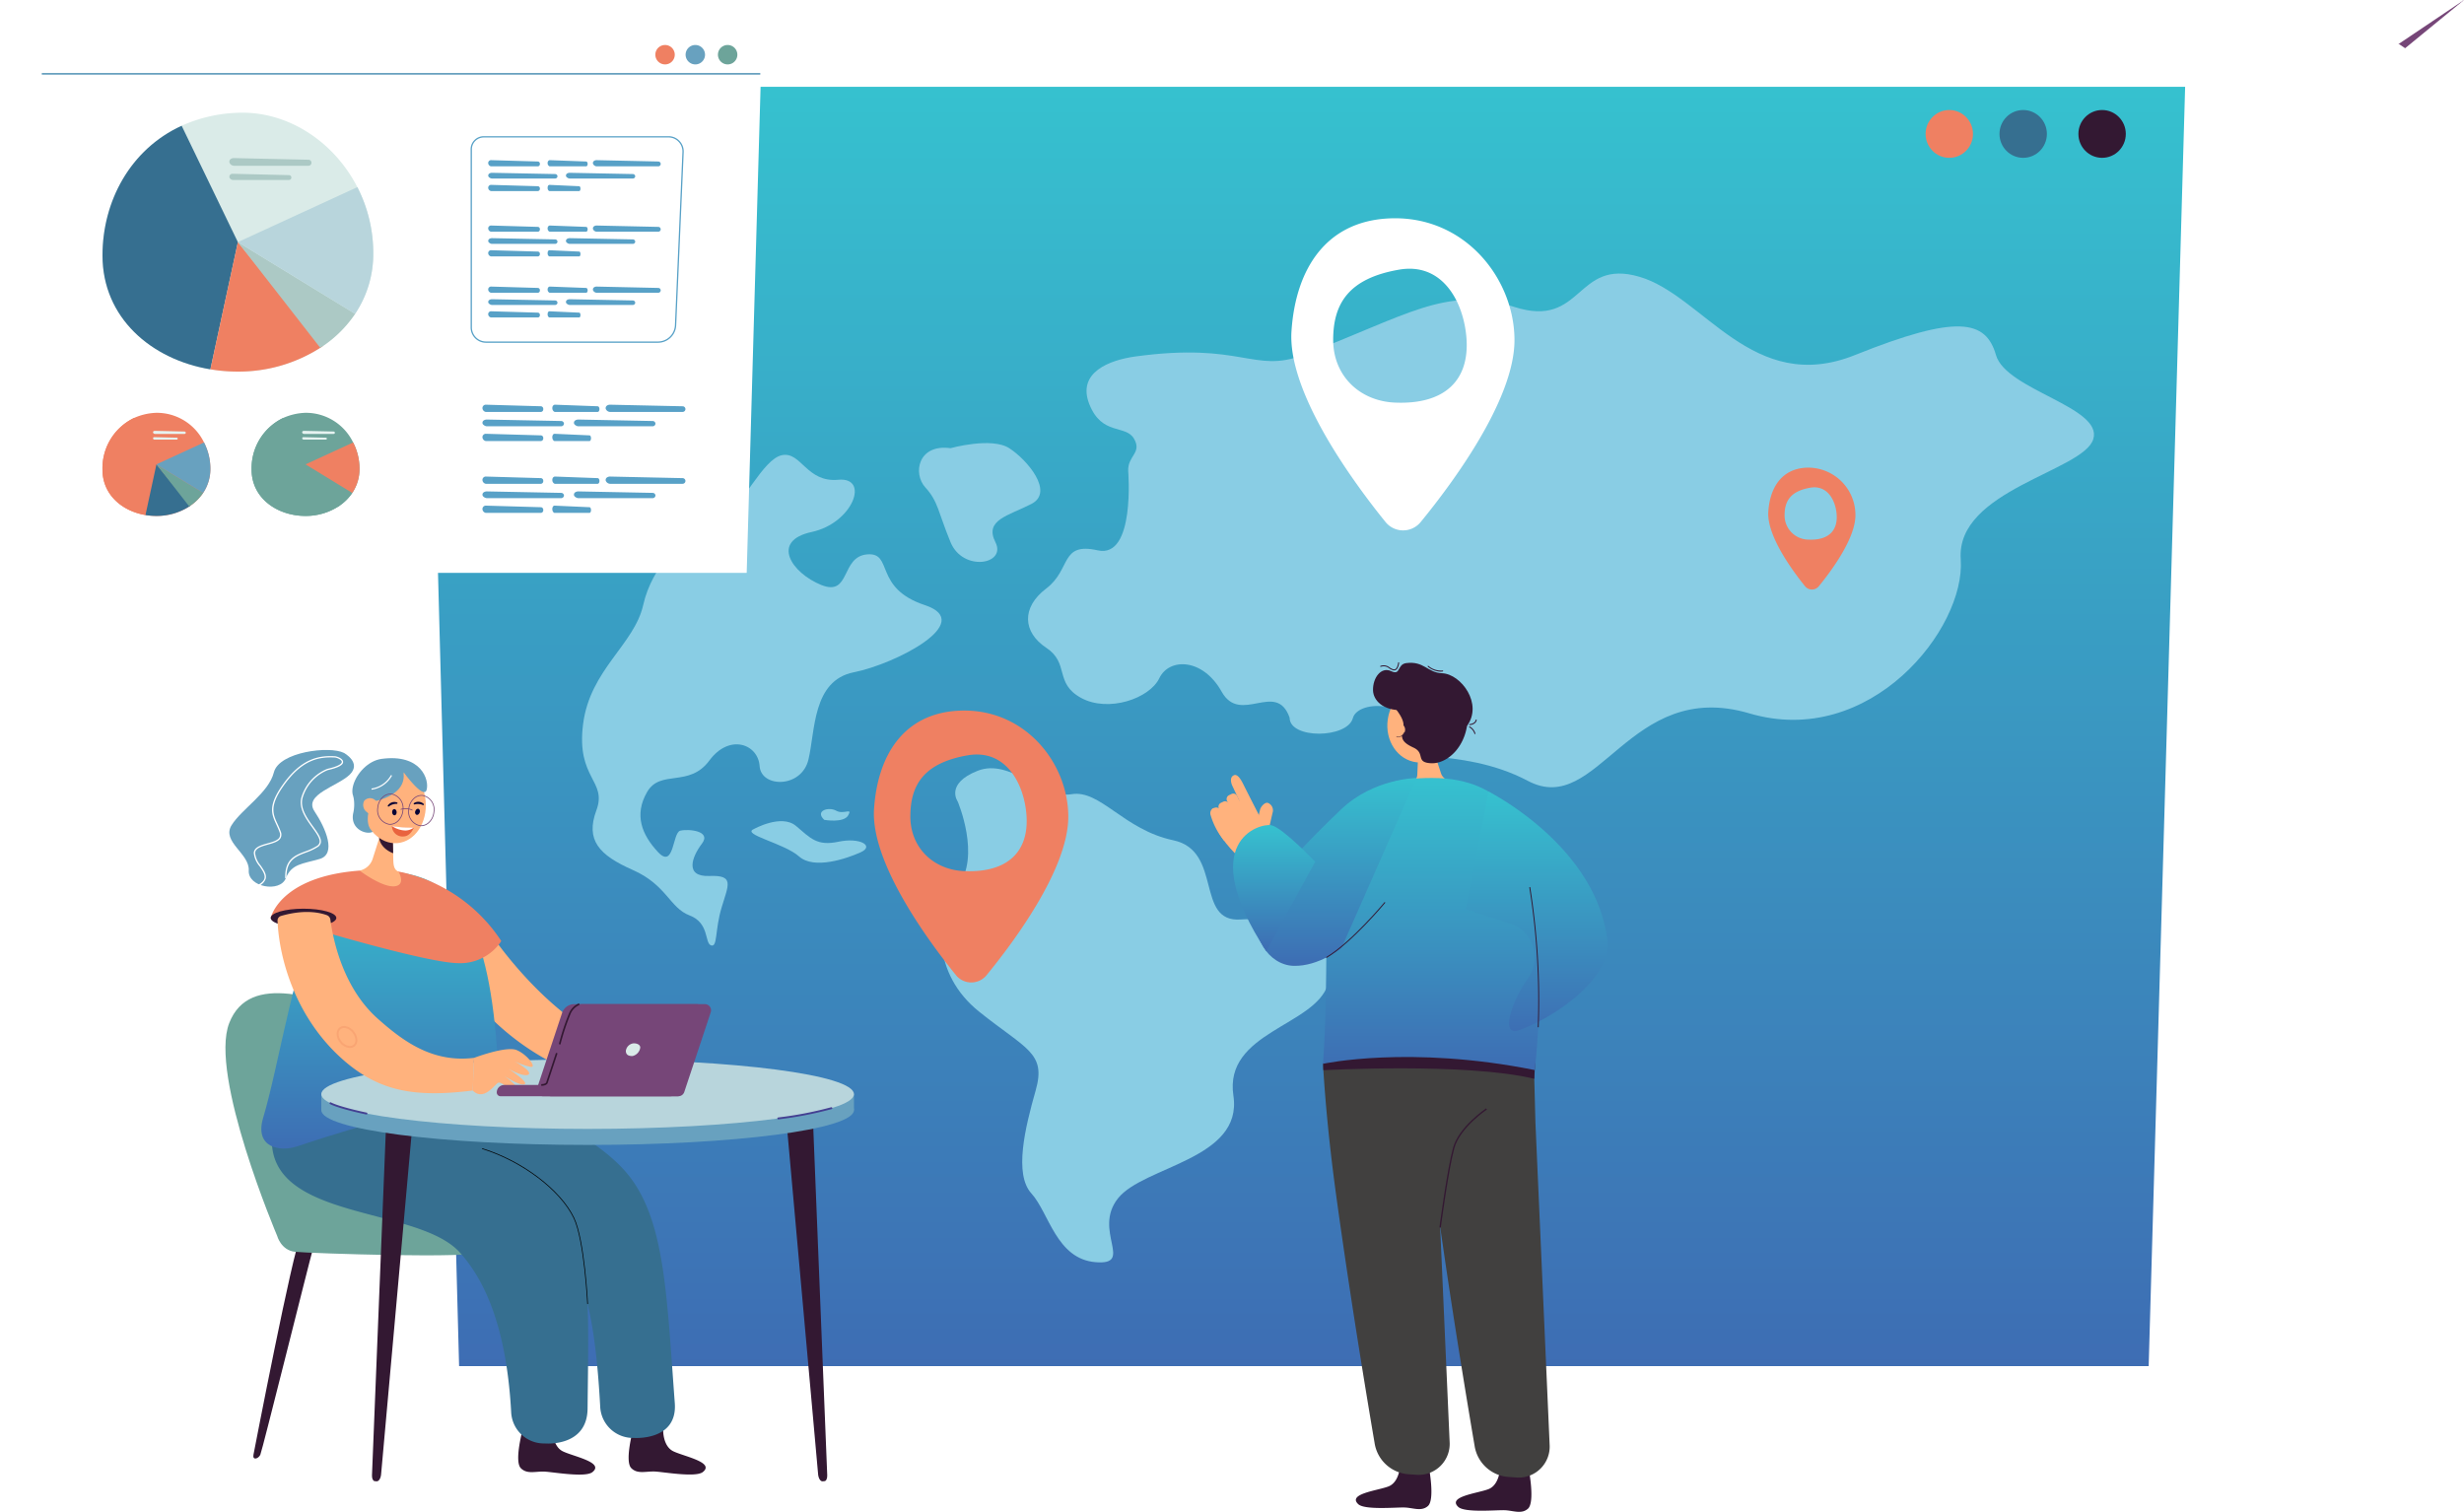 <svg xmlns="http://www.w3.org/2000/svg" xmlns:xlink="http://www.w3.org/1999/xlink" width="543.822" height="333.652" viewBox="0 0 543.822 333.652">
  <defs>
    <linearGradient id="linear-gradient" x1="0.5" y1="0.007" x2="0.5" y2="1.043" gradientUnits="objectBoundingBox">
      <stop offset="0" stop-color="#36c1cf"/>
      <stop offset="1" stop-color="#3e69b2"/>
    </linearGradient>
    <filter id="Path_171" x="0" y="1.795" width="177.1" height="133.635" filterUnits="userSpaceOnUse">
      <feOffset dy="3" input="SourceAlpha"/>
      <feGaussianBlur stdDeviation="3" result="blur"/>
      <feFlood flood-opacity="0.161"/>
      <feComposite operator="in" in2="blur"/>
      <feComposite in="SourceGraphic"/>
    </filter>
  </defs>
  <g id="worldwide-work" transform="translate(-550.819 -509.801)">
    <g id="Group_33" data-name="Group 33" transform="translate(644.633 528.955)">
      <g id="Group_27" data-name="Group 27" transform="translate(0 0)">
        <path id="Path_35" data-name="Path 35" d="M1190.784,848.722h-372.9l-7.512-282.336h388.46Z" transform="translate(-810.372 -566.386)" fill="url(#linear-gradient)"/>
      </g>
      <g id="Group_32" data-name="Group 32" transform="translate(331.176 5.127)">
        <g id="Group_29" data-name="Group 29">
          <ellipse id="Ellipse_9" data-name="Ellipse 9" cx="5.232" cy="5.275" rx="5.232" ry="5.275" fill="#ef8062"/>
        </g>
        <g id="Group_30" data-name="Group 30" transform="translate(16.31)">
          <ellipse id="Ellipse_10" data-name="Ellipse 10" cx="5.232" cy="5.275" rx="5.232" ry="5.275" fill="#366f90"/>
        </g>
        <g id="Group_31" data-name="Group 31" transform="translate(33.728)">
          <ellipse id="Ellipse_11" data-name="Ellipse 11" cx="5.232" cy="5.275" rx="5.232" ry="5.275" fill="#331832"/>
        </g>
      </g>
    </g>
    <g id="Group_42" data-name="Group 42" transform="translate(679.284 570.174)">
      <g id="Group_37" data-name="Group 37" transform="translate(0 37.416)">
        <g id="Group_34" data-name="Group 34" transform="translate(79.317 71.755)">
          <path id="Path_36" data-name="Path 36" d="M1150.64,1017.991s5.189,12.13,0,18.789-5.661,19.265,4.717,27.589,14.859,9.038,12.5,17.362-4.835,18.492-.944,22.773,5.484,14.449,14.152,15.163-.708-6.957,4.953-14.092,27.6-8.562,25.473-22.654,18.044-15.341,20.874-24.616-9.2-14.984-19.282-14.271-3.892-15.162-14.859-17.481-16.1-11.238-22.466-10.168-13.444-8.027-20.7-5.173S1150.64,1017.991,1150.64,1017.991Z" transform="translate(-1147.051 -1010.655)" fill="#89cde4"/>
        </g>
        <g id="Group_35" data-name="Group 35" transform="translate(0 2.591)">
          <path id="Path_37" data-name="Path 37" d="M935.167,825.178s-6.968,5.489-8.927,14.272-11.757,14.271-13.282,26.347,5.389,12.405,2.94,18.992.594,9.88,8.054,13.174,8.112,8.358,12.522,10.025,3.266,6.113,4.735,6.607.816-3.349,2.341-8.4,2.831-7.135-2.722-6.916-3.811-4.281-1.633-7.136-3.048-3.293-4.79-2.854-1.306,8.563-4.9,4.721-5.335-8.234-2.4-13.283,9.254-.878,13.717-6.916,10.778-3.623,11.1,1.208,9.253,4.94,10.778-1.427.871-17.455,10.015-19.267,27.122-11.033,15.684-14.82-6.865-11.692-12.744-11.2-3.593,9.386-10.124,6.751-11.268-9.716-2.123-11.691,12.9-12.186,5.879-11.527-8.165-6.258-12.411-5.434-8.655,11.2-13.064,13.832S935.167,825.178,935.167,825.178Z" transform="translate(-912.737 -806.337)" fill="#89cde4"/>
        </g>
        <g id="Group_36" data-name="Group 36" transform="translate(74.36)">
          <path id="Path_38" data-name="Path 38" d="M1139.373,799.805s9.036-2.525,12.955,0,10.016,9.661,4.9,12.3-10.455,3.513-7.949,8.453-7.183,6.587-9.905,0-2.722-9-5.552-12.076S1132.188,798.817,1139.373,799.805Z" transform="translate(-1132.405 -798.683)" fill="#89cde4"/>
        </g>
      </g>
      <g id="Group_40" data-name="Group 40" transform="translate(37.384 118.184)">
        <g id="Group_38" data-name="Group 38" transform="translate(0 2.67)">
          <path id="Path_39" data-name="Path 39" d="M1023.7,1046.915s6.073-3.411,9.3-.7,4.613,4.5,9.379,3.489,8,.93,4.92,2.326-10.3,3.876-13.607.93S1020.859,1048.105,1023.7,1046.915Z" transform="translate(-1023.175 -1045.169)" fill="#89cde4"/>
        </g>
        <g id="Group_39" data-name="Group 39" transform="translate(15.337)">
          <path id="Path_40" data-name="Path 40" d="M1069.211,1039.66s4.305.775,5.3-1.008-1-.078-2.652-1.008S1067.058,1037.644,1069.211,1039.66Z" transform="translate(-1068.483 -1037.282)" fill="#89cde4"/>
        </g>
      </g>
      <g id="Group_41" data-name="Group 41" transform="translate(98.426)">
        <path id="Path_41" data-name="Path 41" d="M1417.129,706.127c-2.221-7.742-8.516-9.058-31.1,0s-33.41-13.127-47.594-17.271-12.385,11.525-27.565,6.671-24.066,2.1-46.63,10.6c-10.941,4.124-13.494-2.9-37.011.316-5.782.791-12.979,3.523-10.2,10.534s8,4.441,9.851,7.6-1.4,3.738-1.273,7.13c0,0,1.622,19.4-6.722,17.529s-5.8,4.206-11.357,8.414-5.178,9.661,0,13.089,1.708,7.791,7.693,11.063,15.1.156,17.263-4.362,9.58-4.469,13.751,2.984,12.04-2.605,15,5.733c0,4.785,12.716,4.605,13.95.125s14.564-3.485,11.108,3.734,11.991,1.888,27.541,10.1,22.215-22.774,48.872-14.905,47.761-18.7,46.651-34,27.028-19.414,29.249-26.508S1419.351,713.87,1417.129,706.127Z" transform="translate(-1203.499 -688.15)" fill="#89cde4"/>
      </g>
    </g>
    <g id="Group_105" data-name="Group 105" transform="translate(600.574 675.316)">
      <g id="Group_45" data-name="Group 45" transform="translate(0 53.675)">
        <g id="Group_43" data-name="Group 43" transform="translate(6.156 53.568)">
          <path id="Path_42" data-name="Path 42" d="M698.434,1363.863s8.941-46.373,10.326-47.734,3.526-.151,2.77,2.418-11.151,44.378-11.585,45.315C699.526,1364.768,698.183,1365.159,698.434,1363.863Z" transform="translate(-698.403 -1315.564)" fill="#331832"/>
        </g>
        <g id="Group_44" data-name="Group 44">
          <path id="Path_43" data-name="Path 43" d="M743.61,1198.478c.066-8.266-20.207-33.117-30.766-36.215-11.956-3.508-27.285-9.879-31.788,1.636s10.581,46.986,10.581,46.986.837,3.151,3.893,3.5,40.692,1.587,40.751,0C736.318,1213.376,748.931,1200.168,743.61,1198.478Z" transform="translate(-680.216 -1157.316)" fill="#6da49a"/>
        </g>
      </g>
      <g id="Group_46" data-name="Group 46" transform="translate(49.776 39.348)">
        <path id="Path_44" data-name="Path 44" d="M835.2,1114.994s14.042,22.1,32.774,27.291l-3.353,7.614a55.863,55.863,0,0,1-37.357-26.418Z" transform="translate(-827.261 -1114.994)" fill="#ffb27d"/>
      </g>
      <g id="Group_47" data-name="Group 47" transform="translate(64.617 149.719)">
        <path id="Path_45" data-name="Path 45" d="M878.726,1441.4s-.1,3.576,2.237,4.715,9.235,2.43,6.517,4.583c-1.56,1.236-8.529,0-10.51-.111s-3.887.659-5.287-.759c-1.539-1.56.476-8.79.476-8.79a7.882,7.882,0,0,0,3.2,1.036A6.276,6.276,0,0,0,878.726,1441.4Z" transform="translate(-871.103 -1441.043)" fill="#331832"/>
      </g>
      <g id="Group_48" data-name="Group 48" transform="translate(88.988 149.696)">
        <path id="Path_46" data-name="Path 46" d="M950.721,1441.337s-.1,3.576,2.237,4.715,9.235,2.43,6.517,4.583c-1.56,1.236-8.529,0-10.51-.111s-3.888.659-5.287-.759c-1.54-1.56.476-8.79.476-8.79a7.883,7.883,0,0,0,3.2,1.036A6.273,6.273,0,0,0,950.721,1441.337Z" transform="translate(-943.099 -1440.976)" fill="#331832"/>
      </g>
      <g id="Group_50" data-name="Group 50" transform="translate(28.523 75.11)">
        <g id="Group_49" data-name="Group 49">
          <path id="Path_47" data-name="Path 47" d="M835.133,1289.678c-1.753-23.426-2.167-39.233-9.518-49.389-8.046-11.115-29.617-18.976-37.934-19.466-13.564-.8-19.955,1.236-19.955,1.236-10.181,21.349,5.766,24.181,17.562,24.765q.584.029,1.174.066c7.142.454,19.84,2.283,24.646,9.439,3.806,5.667,6.447,13.622,7.561,34.142a7.24,7.24,0,0,0,7.4,6.884S835.764,1298.1,835.133,1289.678Z" transform="translate(-764.478 -1220.637)" fill="#366f90"/>
        </g>
      </g>
      <g id="Group_52" data-name="Group 52" transform="translate(10.236 77.75)">
        <g id="Group_51" data-name="Group 51">
          <path id="Path_48" data-name="Path 48" d="M780.148,1296.043c.231-23.492.954-35.485-6.038-45.9-4.492-6.688-11.248-11.737-20.079-15.005A76.813,76.813,0,0,0,732,1230.888c-13.563-.8-19.658-2.452-19.658-2.452-10.977,27.329,29.177,21.527,39.63,33.171,4.555,5.073,10.2,14.722,11.313,35.242a7.24,7.24,0,0,0,7.4,6.883S780.063,1304.633,780.148,1296.043Z" transform="translate(-710.456 -1228.436)" fill="#366f90"/>
        </g>
      </g>
      <g id="Group_53" data-name="Group 53" transform="translate(56.627 87.898)">
        <path id="Path_49" data-name="Path 49" d="M870.734,1292.8c-.007-.14-.7-14.076-3.011-18.944-2.93-6.159-11.434-12.59-20.222-15.292l.046-.15c8.826,2.714,17.37,9.18,20.317,15.375,2.329,4.9,3.02,18.863,3.026,19Z" transform="translate(-847.5 -1258.415)" fill="#020202"/>
      </g>
      <g id="Group_54" data-name="Group 54" transform="translate(7.925 26.883)">
        <path id="Path_50" data-name="Path 50" d="M717.444,1085.646s5.771-9.946,19.072-6.894,18.722,16.753,19.674,49.653c0,0-12.315-.456-44.67,10.365-3.833,1.282-9.454.265-7.486-6.318C707.693,1120.215,711.236,1095.805,717.444,1085.646Z" transform="translate(-703.629 -1078.171)" fill="url(#linear-gradient)"/>
      </g>
      <g id="Group_55" data-name="Group 55" transform="translate(9.987 26.457)">
        <path id="Path_51" data-name="Path 51" d="M709.718,1087.535l10.8,2.776s23.926,7.135,30.624,7.192a10.833,10.833,0,0,0,9.47-4.883,35.525,35.525,0,0,0-16.724-13.609,32.647,32.647,0,0,0-3.346-1.09,24.41,24.41,0,0,0-5.949-1C712.01,1076.654,709.718,1087.535,709.718,1087.535Z" transform="translate(-709.718 -1076.91)" fill="#ef8062"/>
      </g>
      <g id="Group_56" data-name="Group 56" transform="translate(9.986 35.027)">
        <path id="Path_52" data-name="Path 52" d="M709.718,1104.282c.026,1.128,3.29,2.036,7.291,2.028s7.222-.927,7.2-2.055-3.29-2.035-7.29-2.028S709.692,1103.154,709.718,1104.282Z" transform="translate(-709.717 -1102.227)" fill="#331832"/>
      </g>
      <g id="Group_57" data-name="Group 57" transform="translate(29.607 10.696)">
        <path id="Path_53" data-name="Path 53" d="M767.679,1046.272a3.832,3.832,0,0,0,2.92-2.7l1.409-4.411.409-1.28,2.4-7.526.172,7.544.1,4.528.029,1.291c.024,1.053.064,2.4,1.167,2.788,0,0,1.408,2.426-.255,3.09C773.427,1050.635,767.671,1046.274,767.679,1046.272Z" transform="translate(-767.679 -1030.352)" fill="#ffb27d"/>
      </g>
      <g id="Group_58" data-name="Group 58" transform="translate(28.104 10.27)">
        <path id="Path_54" data-name="Path 54" d="M763.369,1029.091a8.48,8.48,0,0,1-.059,3.79c-.677,3.786,3.647,4.924,4.617,3.769.12-.143-.648-6.4-.648-6.4l-1.411-.672Z" transform="translate(-763.238 -1029.091)" fill="#68a1bf"/>
      </g>
      <g id="Group_59" data-name="Group 59" transform="translate(33.898 18)">
        <path id="Path_55" data-name="Path 55" d="M780.375,1053.307q.008.062.02.123c.405,2.4,3.074,3.281,3.074,3.281l.014-.015-.1-4.528a3.789,3.789,0,0,0-2.576-.018A1.064,1.064,0,0,0,780.375,1053.307Z" transform="translate(-780.356 -1051.927)" fill="#331832"/>
      </g>
      <g id="Group_60" data-name="Group 60" transform="translate(29.42 2.536)">
        <ellipse id="Ellipse_12" data-name="Ellipse 12" cx="7.013" cy="8.724" rx="7.013" ry="8.724" transform="translate(0 1.279) rotate(-5.23)" fill="#ffb27d"/>
      </g>
      <g id="Group_61" data-name="Group 61" transform="translate(28.011 1.81)">
        <path id="Path_56" data-name="Path 56" d="M774.289,1007.221c-.169.285,1.352,4.648-6.755,6.5s-4.125-8.661,1.91-9.469c8.714-1.167,10.547,4.64,9.909,6.854S774.289,1007.221,774.289,1007.221Z" transform="translate(-762.965 -1004.102)" fill="#68a1bf"/>
      </g>
      <g id="Group_62" data-name="Group 62" transform="translate(0.86)">
        <path id="Path_57" data-name="Path 57" d="M708.062,999.406s3.922,2.133,1.307,4.747-10.318,4.387-7.818,8.133,4.9,9.422,1.137,10.521-6.2,1.038-7.468,4.26-8.4,1.988-8.177-1.725-6.038-6.359-3.8-9.97,8.2-7.136,9.344-11.675S704.9,997.79,708.062,999.406Z" transform="translate(-682.757 -998.753)" fill="#68a1bf"/>
      </g>
      <g id="Group_63" data-name="Group 63" transform="translate(29.541 9.924)">
        <path id="Path_58" data-name="Path 58" d="M771.293,1028.069s-3.017,3.889-1.51,7.422c0,0-2.148-1.957-2.267-2.753a31.286,31.286,0,0,1,.126-3.735Z" transform="translate(-767.484 -1028.069)" fill="#68a1bf"/>
      </g>
      <g id="Group_64" data-name="Group 64" transform="translate(30.385 10.649)">
        <path id="Path_59" data-name="Path 59" d="M770.868,1033.315a1.714,1.714,0,0,0,2.486-.063,1.954,1.954,0,0,0-.638-2.545,1.714,1.714,0,0,0-2.486.063A1.954,1.954,0,0,0,770.868,1033.315Z" transform="translate(-769.977 -1030.211)" fill="#ffb27d"/>
      </g>
      <g id="Group_65" data-name="Group 65" transform="translate(6.256 1.358)">
        <path id="Path_60" data-name="Path 60" d="M699.686,1031.474l-.13-.259c.866-.437,1.354-.912,1.493-1.453.213-.831-.417-1.746-1.083-2.714a5.17,5.17,0,0,1-1.266-2.921c.069-1.281,1.575-1.7,3.03-2.111,1.123-.314,2.286-.64,2.648-1.344a1.42,1.42,0,0,0-.006-1.167c-.211-.587-.455-1.114-.69-1.623-1.066-2.307-1.908-4.13,1.37-8.767,4.156-5.881,8.012-6.514,11.562-6.322.438.024,1.735.474,1.8,1.2s-1.056,1.332-3.414,1.864a9.523,9.523,0,0,0-5.454,5.888c-.786,2.353.845,4.609,2.284,6.6.988,1.367,1.841,2.547,1.673,3.5a1.485,1.485,0,0,1-.685.971,12.387,12.387,0,0,1-2.628,1.24c-2.247.85-4.369,1.654-4.277,5.655l-.289.007c-.1-4.206,2.119-5.044,4.465-5.932a12.145,12.145,0,0,0,2.568-1.209,1.192,1.192,0,0,0,.562-.782c.147-.835-.673-1.969-1.623-3.283-1.406-1.946-3.156-4.367-2.324-6.861a9.815,9.815,0,0,1,5.651-6.076c2.954-.667,3.224-1.313,3.2-1.561-.041-.488-1.1-.915-1.524-.938-3.466-.19-7.235.433-11.31,6.2-3.181,4.5-2.37,6.256-1.343,8.479.238.515.484,1.047.7,1.647a1.69,1.69,0,0,1-.009,1.4c-.42.815-1.644,1.158-2.827,1.49-1.42.4-2.762.774-2.819,1.847a4.988,4.988,0,0,0,1.215,2.741c.7,1.024,1.37,1.991,1.125,2.95A2.791,2.791,0,0,1,699.686,1031.474Z" transform="translate(-698.697 -1002.766)" fill="#fff"/>
      </g>
      <g id="Group_66" data-name="Group 66" transform="translate(32.235 5.533)">
        <path id="Path_61" data-name="Path 61" d="M775.473,1018.335l-.031-.262a5.846,5.846,0,0,0,4.305-2.974l.237.116A6.13,6.13,0,0,1,775.473,1018.335Z" transform="translate(-775.442 -1015.099)" fill="#fff"/>
      </g>
      <g id="Group_68" data-name="Group 68" transform="translate(40.359 9.938)">
        <g id="Group_67" data-name="Group 67">
          <path id="Path_62" data-name="Path 62" d="M802.038,1034.97a3.234,3.234,0,0,1-2.582-3.687,3.7,3.7,0,0,1,1.233-2.526,2.591,2.591,0,0,1,1.913-.637,3.234,3.234,0,0,1,2.582,3.687,3.7,3.7,0,0,1-1.233,2.526,2.657,2.657,0,0,1-1.462.636A2.4,2.4,0,0,1,802.038,1034.97Zm-1.241-6.083a3.532,3.532,0,0,0-1.173,2.41,3.065,3.065,0,0,0,2.43,3.5,2.425,2.425,0,0,0,1.789-.6,3.533,3.533,0,0,0,1.173-2.41,3.066,3.066,0,0,0-2.429-3.5,2.256,2.256,0,0,0-.419,0A2.5,2.5,0,0,0,800.8,1028.888Z" transform="translate(-799.442 -1028.111)" fill="#764678"/>
        </g>
      </g>
      <g id="Group_70" data-name="Group 70" transform="translate(33.513 9.628)">
        <g id="Group_69" data-name="Group 69">
          <path id="Path_63" data-name="Path 63" d="M781.813,1034.055a3.234,3.234,0,0,1-2.582-3.686h0a3.7,3.7,0,0,1,1.233-2.526,2.589,2.589,0,0,1,1.913-.637,3.233,3.233,0,0,1,2.582,3.686,3.7,3.7,0,0,1-1.233,2.526,2.658,2.658,0,0,1-1.462.636A2.451,2.451,0,0,1,781.813,1034.055Zm-1.241-6.082a3.532,3.532,0,0,0-1.173,2.41h0a3.066,3.066,0,0,0,2.429,3.5,2.424,2.424,0,0,0,1.789-.6,3.531,3.531,0,0,0,1.173-2.41,3.065,3.065,0,0,0-2.43-3.5,2.235,2.235,0,0,0-.419,0A2.492,2.492,0,0,0,780.572,1027.973Z" transform="translate(-779.217 -1027.196)" fill="#764678"/>
        </g>
      </g>
      <g id="Group_72" data-name="Group 72" transform="translate(38.653 12.876)">
        <g id="Group_71" data-name="Group 71">
          <path id="Path_64" data-name="Path 64" d="M796.98,1037.268a.085.085,0,0,0,.034-.158,3.553,3.553,0,0,0-2.548-.18.085.085,0,0,0-.061.1.084.084,0,0,0,.1.062,3.459,3.459,0,0,1,2.422.162A.083.083,0,0,0,796.98,1037.268Z" transform="translate(-794.403 -1036.79)" fill="#764678"/>
        </g>
      </g>
      <g id="Group_73" data-name="Group 73" transform="translate(36.741 16.781)">
        <path id="Path_65" data-name="Path 65" d="M793.6,1048.657a15.1,15.1,0,0,1-4.844-.331,2.346,2.346,0,0,0,2.623,2.3C792.889,1050.574,793.6,1048.657,793.6,1048.657Z" transform="translate(-788.755 -1048.326)" fill="#e9633e"/>
      </g>
      <g id="Group_74" data-name="Group 74" transform="translate(36.741 16.781)">
        <path id="Path_66" data-name="Path 66" d="M793.6,1048.657a3.119,3.119,0,0,1-1.878.661,5.579,5.579,0,0,1-2.966-.993A22.718,22.718,0,0,0,793.6,1048.657Z" transform="translate(-788.755 -1048.326)" fill="#fff"/>
      </g>
      <g id="Group_76" data-name="Group 76" transform="translate(35.826 11.475)">
        <g id="Group_75" data-name="Group 75">
          <path id="Path_67" data-name="Path 67" d="M788.109,1033.058a.161.161,0,0,0-.011-.3,1.718,1.718,0,0,0-2.012.659.163.163,0,0,0,.027.226.174.174,0,0,0,.224-.027,2.714,2.714,0,0,1,1.671-.549A.158.158,0,0,0,788.109,1033.058Z" transform="translate(-786.052 -1032.651)" fill="#080435"/>
        </g>
      </g>
      <g id="Group_77" data-name="Group 77" transform="translate(36.79 13.035)">
        <path id="Path_68" data-name="Path 68" d="M788.9,1037.988c.024.383.267.679.543.662s.48-.342.456-.725-.267-.679-.543-.662S788.878,1037.6,788.9,1037.988Z" transform="translate(-788.9 -1037.262)" fill="#080435"/>
      </g>
      <g id="Group_79" data-name="Group 79" transform="translate(41.544 11.435)">
        <g id="Group_78" data-name="Group 78">
          <path id="Path_69" data-name="Path 69" d="M805.029,1033.271a.158.158,0,0,0,.129-.06.162.162,0,0,0-.024-.226,1.717,1.717,0,0,0-2.109-.163.163.163,0,0,0-.061.219.174.174,0,0,0,.218.061,2.714,2.714,0,0,1,1.752.134A.157.157,0,0,0,805.029,1033.271Z" transform="translate(-802.944 -1032.534)" fill="#080435"/>
        </g>
      </g>
      <g id="Group_80" data-name="Group 80" transform="translate(41.862 12.976)">
        <path id="Path_70" data-name="Path 70" d="M803.931,1037.6a.626.626,0,0,0,.252.82c.262.09.573-.132.7-.5a.626.626,0,0,0-.252-.821C804.365,1037.016,804.053,1037.238,803.931,1037.6Z" transform="translate(-803.881 -1037.086)" fill="#080435"/>
      </g>
      <g id="Group_91" data-name="Group 91" transform="translate(21.158 68.286)">
        <g id="Group_82" data-name="Group 82" transform="translate(11.185 3.98)">
          <g id="Group_81" data-name="Group 81">
            <path id="Path_71" data-name="Path 71" d="M776.773,1301.373l-.439-.043c-.342-.033-.6-.6-.57-1.272l3.4-84.592,6.468-3.23-7.841,87.432C777.737,1300.669,777.285,1301.423,776.773,1301.373Z" transform="translate(-775.762 -1212.236)" fill="#331832"/>
          </g>
        </g>
        <g id="Group_84" data-name="Group 84" transform="translate(101.792 3.98)">
          <g id="Group_83" data-name="Group 83">
            <path id="Path_72" data-name="Path 72" d="M1052.291,1301.373l.439-.043c.342-.033.6-.6.57-1.272l-3.4-84.592-6.468-3.23,7.841,87.432C1051.327,1300.669,1051.779,1301.423,1052.291,1301.373Z" transform="translate(-1043.429 -1212.236)" fill="#331832"/>
          </g>
        </g>
        <g id="Group_90" data-name="Group 90">
          <g id="Group_85" data-name="Group 85" transform="translate(0 3.538)">
            <ellipse id="Ellipse_13" data-name="Ellipse 13" cx="58.78" cy="7.671" rx="58.78" ry="7.671" fill="#68a1bf"/>
          </g>
          <g id="Group_86" data-name="Group 86" transform="translate(0 7.671)">
            <rect id="Rectangle_7" data-name="Rectangle 7" width="117.56" height="3.538" fill="#68a1bf"/>
          </g>
          <g id="Group_87" data-name="Group 87">
            <ellipse id="Ellipse_14" data-name="Ellipse 14" cx="58.78" cy="7.671" rx="58.78" ry="7.671" fill="#b8d5dc"/>
          </g>
          <g id="Group_88" data-name="Group 88" transform="translate(100.66 10.556)">
            <path id="Path_73" data-name="Path 73" d="M1040.293,1234.342a.208.208,0,0,1-.027-.415,81.325,81.325,0,0,0,11.688-2.257.209.209,0,0,1,.119.4,81.755,81.755,0,0,1-11.751,2.269Z" transform="translate(-1040.085 -1231.663)" fill="#444092"/>
          </g>
          <g id="Group_89" data-name="Group 89" transform="translate(1.822 9.469)">
            <path id="Path_74" data-name="Path 74" d="M756.251,1231.138a.191.191,0,0,1-.042,0c-.236-.048-5.805-1.2-7.988-2.287a.209.209,0,1,1,.187-.373c2.135,1.067,7.828,2.24,7.886,2.251a.209.209,0,0,1-.042.413Z" transform="translate(-748.105 -1228.452)" fill="#444092"/>
          </g>
        </g>
      </g>
      <g id="Group_97" data-name="Group 97" transform="translate(11.5 35.752)">
        <g id="Group_93" data-name="Group 93" transform="translate(43.08 30.27)">
          <g id="Group_92" data-name="Group 92">
            <path id="Path_75" data-name="Path 75" d="M841.757,1195.712s7.062-2.681,9.4-1.711,4.6,3.99,3.023,3.7a16.594,16.594,0,0,1-3.489-1.222s3.993,2.185,3.082,2.906-4.366-1.214-4.366-1.214,4.546,2.982,3.467,3.381-4.517-1.89-4.517-1.89,4.12,2.945,2.855,3.379-3.389-2.456-4.3-1.735-3.165,3.927-5.46,1.617Z" transform="translate(-841.454 -1193.79)" fill="#ffb27d"/>
          </g>
        </g>
        <g id="Group_95" data-name="Group 95">
          <g id="Group_94" data-name="Group 94">
            <path id="Path_76" data-name="Path 76" d="M728.589,1136.922c8.007,7.071,15.875,8.444,28.681,6.849l.3-7.21c-9.324,1.161-15.838-3.852-21.206-8.593-7.634-6.745-9.876-17.19-10.512-21.917a1.212,1.212,0,0,0-.781-.98c-1.4-.516-4.869-1.365-10.123.178a1.067,1.067,0,0,0-.76,1.072C714.58,1115.307,718.506,1128.015,728.589,1136.922Z" transform="translate(-714.19 -1104.368)" fill="#ffb27d"/>
          </g>
        </g>
        <g id="Group_96" data-name="Group 96" transform="translate(13.051 25.176)" opacity="0.3">
          <path id="Path_77" data-name="Path 77" d="M755.673,1183.583q-.082,0-.167-.007a3.037,3.037,0,0,1-1.985-1.12h0c-.945-1.125-1.041-2.621-.212-3.335a1.658,1.658,0,0,1,1.24-.373,3.035,3.035,0,0,1,1.985,1.12c.945,1.126,1.041,2.621.212,3.335A1.61,1.61,0,0,1,755.673,1183.583Zm-1.289-4.4a1.178,1.178,0,0,0-.786.272c-.646.556-.528,1.775.262,2.715h0a2.587,2.587,0,0,0,1.682.964,1.211,1.211,0,0,0,.915-.267c.646-.556.528-1.774-.262-2.715a2.589,2.589,0,0,0-1.682-.964C754.469,1179.186,754.426,1179.184,754.384,1179.184Z" transform="translate(-752.745 -1178.743)" fill="#ec865c"/>
        </g>
      </g>
      <g id="Group_104" data-name="Group 104" transform="translate(59.886 55.913)">
        <g id="Group_98" data-name="Group 98" transform="translate(8.838 0.176)">
          <path id="Path_78" data-name="Path 78" d="M884.6,1184.777h28.112a1.367,1.367,0,0,0,1.3-.937l5.842-17.593a1.368,1.368,0,0,0-1.3-1.8H891.523a2.861,2.861,0,0,0-2.715,1.961l-5.5,16.57A1.368,1.368,0,0,0,884.6,1184.777Z" transform="translate(-883.236 -1164.447)" fill="#764678"/>
        </g>
        <g id="Group_99" data-name="Group 99" transform="translate(10.602 0.176)">
          <path id="Path_79" data-name="Path 79" d="M889.816,1184.777h28.112a1.367,1.367,0,0,0,1.3-.937l5.842-17.593a1.368,1.368,0,0,0-1.3-1.8H896.736a2.862,2.862,0,0,0-2.714,1.961l-5.5,16.57A1.368,1.368,0,0,0,889.816,1184.777Z" transform="translate(-888.448 -1164.447)" fill="#764678"/>
        </g>
        <g id="Group_100" data-name="Group 100" transform="translate(28.487 8.825)">
          <path id="Path_80" data-name="Path 80" d="M944.464,1190.938c0-.668-.764-.94-1.431-.94a1.917,1.917,0,0,0-1.749,1.669c.007,1.01.79,1.141,1.457,1.141A2.217,2.217,0,0,0,944.464,1190.938Z" transform="translate(-941.283 -1189.998)" fill="#daebe8"/>
        </g>
        <g id="Group_101" data-name="Group 101" transform="translate(0 18.02)">
          <path id="Rectangle_8" data-name="Rectangle 8" d="M0,0H39.259A.838.838,0,0,1,40.1.838v0a1.648,1.648,0,0,1-1.648,1.648H0a0,0,0,0,1,0,0V0A0,0,0,0,1,0,0Z" transform="translate(40.097 2.486) rotate(180)" fill="#764678"/>
        </g>
        <g id="Group_102" data-name="Group 102" transform="translate(13.704)">
          <path id="Path_81" data-name="Path 81" d="M897.965,1173.02l-.353-.093a48.835,48.835,0,0,1,2.311-6.952,4.008,4.008,0,0,1,2.142-2.048l.1.352-.049-.176.049.176a3.743,3.743,0,0,0-1.921,1.873A49.814,49.814,0,0,0,897.965,1173.02Z" transform="translate(-897.612 -1163.927)" fill="#331832"/>
        </g>
        <g id="Group_103" data-name="Group 103" transform="translate(9.814 10.928)">
          <path id="Path_82" data-name="Path 82" d="M886.12,1203.486v-.365c.772,0,1.023-.278,1.066-.334l2.183-6.576.347.115-2.191,6.6C887.484,1203.007,887.2,1203.486,886.12,1203.486Z" transform="translate(-886.12 -1196.211)" fill="#331832"/>
        </g>
      </g>
    </g>
    <g id="Group_110" data-name="Group 110" transform="translate(752.164 666.304)">
      <g id="Group_109" data-name="Group 109" transform="translate(-17.473 0.311)">
        <g id="Group_108" data-name="Group 108">
          <path id="Path_84" data-name="Path 84" d="M1156.907,973.094c-11.82.712-17.609,9.7-18.42,21.614-.81,11.8,11.82,29,18.058,36.714a4.355,4.355,0,0,0,6.771.035c6.048-7.384,18.041-23.474,18.041-34.976C1181.358,984.544,1171.588,972.208,1156.907,973.094Zm1.5,35.393c-6.823-.278-11.906-5.178-11.906-12.058s2.877-11.815,12.682-13.5c8.392-1.442,12.406,6.255,12.94,13.118C1172.759,1004.369,1167.762,1008.887,1158.406,1008.487Z" transform="translate(-1129.45 -973.049)" fill="#ef8062"/>
        </g>
      </g>
    </g>
    <g id="Group_115" data-name="Group 115" transform="translate(835.836 557.614)">
      <g id="Group_114" data-name="Group 114" transform="translate(-0.015 0.357)">
        <g id="Group_113" data-name="Group 113">
          <path id="Path_86" data-name="Path 86" d="M1408.358,652.15c-13.569.818-20.215,11.13-21.145,24.812-.929,13.543,13.569,33.29,20.729,42.146a5,5,0,0,0,7.773.04c6.943-8.477,20.71-26.947,20.71-40.151C1436.426,665.295,1425.211,651.133,1408.358,652.15Zm1.721,40.63c-7.833-.319-13.668-5.944-13.668-13.842s3.3-13.563,14.558-15.5c9.633-1.656,14.242,7.18,14.855,15.059C1426.556,688.052,1420.819,693.238,1410.079,692.779Z" transform="translate(-1387.171 -652.098)" fill="#fff"/>
        </g>
      </g>
    </g>
    <g id="Group_145" data-name="Group 145" transform="translate(817.94 655.969)">
      <g id="Group_122" data-name="Group 122" transform="translate(0 24.861)">
        <g id="Group_116" data-name="Group 116" transform="translate(1.805 5.808)">
          <path id="Path_87" data-name="Path 87" d="M1331.9,1039.028l-.51.244a.958.958,0,0,1-1.277-.459l-2.348-4.988a.973.973,0,0,1,.455-1.288l.51-.244a.959.959,0,0,1,1.278.459l2.348,4.988A.973.973,0,0,1,1331.9,1039.028Z" transform="translate(-1327.674 -1032.201)" fill="#ffb27d"/>
        </g>
        <g id="Group_117" data-name="Group 117" transform="translate(3.604 4.107)">
          <path id="Path_88" data-name="Path 88" d="M1337.374,1034.286l-.543.26a.94.94,0,0,1-1.254-.45l-2.5-5.305a.955.955,0,0,1,.447-1.264l.543-.26a.94.94,0,0,1,1.253.45l2.5,5.306A.955.955,0,0,1,1337.374,1034.286Z" transform="translate(-1332.99 -1027.175)" fill="#ffb27d"/>
        </g>
        <g id="Group_118" data-name="Group 118" transform="translate(9.435 6.137)">
          <path id="Path_89" data-name="Path 89" d="M1351.527,1042.823l-.355-.084a1.254,1.254,0,0,1-.926-1.5l1.507-6.521c.155-.67,1.034-1.688,1.7-1.528a1.753,1.753,0,0,1,1.073,2.179l-1.507,6.521A1.243,1.243,0,0,1,1351.527,1042.823Z" transform="translate(-1350.214 -1033.172)" fill="#ffb27d"/>
        </g>
        <g id="Group_119" data-name="Group 119" transform="translate(4.562)">
          <path id="Path_90" data-name="Path 90" d="M1341.423,1025.425l-.2.1a1.17,1.17,0,0,1-1.56-.561l-3.536-7.512c-.276-.587-.677-1.969.4-2.366.791-.29,1.568,1.107,2.012,2,.89,1.8,3.435,6.766,3.435,6.766A1.189,1.189,0,0,1,1341.423,1025.425Z" transform="translate(-1335.82 -1015.043)" fill="#ffb27d"/>
        </g>
        <g id="Group_120" data-name="Group 120" transform="translate(0.733 5.529)">
          <path id="Path_91" data-name="Path 91" d="M1329.86,1043.745s-5.066-4.49-5.35-8.677c-.1-1.449,6.3-4.5,7.562-3.488s3.957,7.144,3.957,7.144Z" transform="translate(-1324.509 -1031.377)" fill="#ffb27d"/>
        </g>
        <g id="Group_121" data-name="Group 121" transform="translate(0 7.159)">
          <path id="Path_92" data-name="Path 92" d="M1326.229,1042.428l-.527.252c-.47.225-.082,1.151-.406.739a16.007,16.007,0,0,1-2.864-5.458,1.336,1.336,0,0,1,.453-1.562l.471-.141a1.1,1.1,0,0,1,1.315.632l2.008,4.266A.962.962,0,0,1,1326.229,1042.428Z" transform="translate(-1322.342 -1036.192)" fill="#ffb27d"/>
        </g>
      </g>
      <g id="Group_123" data-name="Group 123" transform="translate(32.127 177.492)">
        <path id="Path_93" data-name="Path 93" d="M1426.984,1465.937s-.179,3.47-2.535,4.386-9.131,1.616-6.668,3.918c1.413,1.32,8.257.678,10.183.73s3.712.948,5.178-.313c1.613-1.387.229-8.547.229-8.547a7.645,7.645,0,0,1-3.179.748A6.1,6.1,0,0,1,1426.984,1465.937Z" transform="translate(-1417.25 -1465.937)" fill="#331832"/>
      </g>
      <g id="Group_124" data-name="Group 124" transform="translate(24.942 84.682)">
        <path id="Path_94" data-name="Path 94" d="M1396.041,1197.1c.45,7.2,1.3,16.555,2.874,27.99,3,21.8,6.642,43.783,8.435,54.324a8.14,8.14,0,0,0,7.4,6.849l1.99.135a6.839,6.839,0,0,0,7.167-7.248l-3.134-71.067-.3-11.3S1395.3,1185.282,1396.041,1197.1Z" transform="translate(-1396.025 -1191.764)" fill="#41403f"/>
      </g>
      <g id="Group_125" data-name="Group 125" transform="translate(54.194 178.092)">
        <path id="Path_95" data-name="Path 95" d="M1492.174,1467.71s-.179,3.47-2.535,4.386-9.131,1.616-6.668,3.917c1.413,1.321,8.257.678,10.183.731s3.712.948,5.178-.313c1.613-1.387.229-8.547.229-8.547a7.651,7.651,0,0,1-3.179.748A6.1,6.1,0,0,1,1492.174,1467.71Z" transform="translate(-1482.44 -1467.71)" fill="#331832"/>
      </g>
      <g id="Group_126" data-name="Group 126" transform="translate(46.55 72.756)">
        <path id="Path_96" data-name="Path 96" d="M1459.935,1156.532s-.884,15.658,3.272,45.854c3,21.8,6.642,43.783,8.435,54.324a8.14,8.14,0,0,0,7.4,6.848l1.99.135a6.839,6.839,0,0,0,7.167-7.248l-3.133-71.067-.616-23.38Z" transform="translate(-1459.856 -1156.532)" fill="#41403f"/>
      </g>
      <g id="Group_127" data-name="Group 127" transform="translate(50.572 98.439)">
        <path id="Path_97" data-name="Path 97" d="M1472.039,1258.719l-.3-.04c.017-.129,1.718-12.962,3-17.571,1.295-4.652,7.25-8.665,7.311-8.705l.167.252c-.059.039-5.922,3.992-7.187,8.535C1473.754,1245.778,1472.056,1258.59,1472.039,1258.719Z" transform="translate(-1471.739 -1232.403)" fill="#331832"/>
      </g>
      <g id="Group_128" data-name="Group 128" transform="translate(42.979 10.552)">
        <path id="Path_98" data-name="Path 98" d="M1457.293,986.843l-1.55-4.685-.451-1.364-2.653-8.02-.349,7.978-.209,4.788-.066,1.516c-.045,1.029-.715,1.245-1.53,2.139-.33.363-2.443,2.559-.045,3.551,2.988,1.237,8.573-.635,10.7-3.087C1461.119,989.655,1457.794,988.357,1457.293,986.843Z" transform="translate(-1449.309 -972.774)" fill="#ffb27d"/>
      </g>
      <g id="Group_129" data-name="Group 129" transform="translate(39.072 4.974)">
        <path id="Path_99" data-name="Path 99" d="M1437.86,963.939c.66-4.706,4.573-8.106,8.741-7.593s7.012,4.743,6.352,9.448-4.573,8.106-8.741,7.593S1437.2,968.645,1437.86,963.939Z" transform="translate(-1437.765 -956.295)" fill="#ffb27d"/>
      </g>
      <g id="Group_130" data-name="Group 130" transform="translate(35.913 0.109)">
        <path id="Path_100" data-name="Path 100" d="M1434.949,952.366c-4.352.153-6.463-2.2-6.513-4.375-.064-2.792,1.813-5.265,4-4.227s1.247-1.507,3.349-1.777c3.928-.5,4.665,2.111,7.879,2.238,4.24.168,9.074,6.783,5.521,11.612C1449.185,955.838,1438.386,952.246,1434.949,952.366Z" transform="translate(-1428.435 -941.923)" fill="#331832"/>
      </g>
      <g id="Group_131" data-name="Group 131" transform="translate(38.553 5.765)">
        <path id="Path_101" data-name="Path 101" d="M1436.232,960.6s4.649,4.192,4.036,6.551-.458,3.283,2.257,4.541.318,3.3,3.936,3.449,8.053-3.857,8.051-10.44a9.545,9.545,0,0,0-2.252-6.072Z" transform="translate(-1436.232 -958.633)" fill="#331832"/>
      </g>
      <g id="Group_132" data-name="Group 132" transform="translate(39.911 13.484)">
        <path id="Path_102" data-name="Path 102" d="M1440.574,982.134a1.64,1.64,0,0,1,2.164-.469,1.413,1.413,0,0,1,.256,2.066,1.64,1.64,0,0,1-2.164.469A1.413,1.413,0,0,1,1440.574,982.134Z" transform="translate(-1440.244 -981.434)" fill="#ffb27d"/>
      </g>
      <g id="Group_133" data-name="Group 133" transform="translate(57.122 14.151)">
        <path id="Path_103" data-name="Path 103" d="M1492.373,985.093a.109.109,0,0,1-.106-.084,2.5,2.5,0,0,0-1.123-1.4.108.108,0,0,1-.043-.147.109.109,0,0,1,.147-.043,2.679,2.679,0,0,1,1.23,1.54.109.109,0,0,1-.081.131A.093.093,0,0,1,1492.373,985.093Z" transform="translate(-1491.087 -983.406)" fill="#331832"/>
      </g>
      <g id="Group_134" data-name="Group 134" transform="translate(57.122 12.623)">
        <path id="Path_104" data-name="Path 104" d="M1491.2,980.126a.109.109,0,0,1-.006-.217c.012,0,1.189-.081,1.357-.931a.108.108,0,0,1,.213.042c-.2,1.016-1.5,1.1-1.558,1.106Z" transform="translate(-1491.088 -978.891)" fill="#331832"/>
      </g>
      <g id="Group_135" data-name="Group 135" transform="translate(37.494)">
        <path id="Path_105" data-name="Path 105" d="M1436.184,943.388a.885.885,0,0,1-.234-.033,3.106,3.106,0,0,1-.891-.445,1.827,1.827,0,0,0-1.814-.311.109.109,0,0,1-.062-.208,2.047,2.047,0,0,1,1.995.337,2.944,2.944,0,0,0,.831.417.532.532,0,0,0,.468-.067c.477-.325.59-1.369.591-1.379a.107.107,0,0,1,.119-.1.108.108,0,0,1,.1.119c0,.047-.125,1.155-.684,1.536A.724.724,0,0,1,1436.184,943.388Z" transform="translate(-1433.105 -941.602)" fill="#331832"/>
      </g>
      <g id="Group_136" data-name="Group 136" transform="translate(47.984 0.785)">
        <path id="Path_106" data-name="Path 106" d="M1466.92,945.2a4.646,4.646,0,0,1-2.789-1.094.109.109,0,1,1,.144-.162,4.3,4.3,0,0,0,3.107,1,.112.112,0,0,1,.124.091.109.109,0,0,1-.091.124A3.344,3.344,0,0,1,1466.92,945.2Z" transform="translate(-1464.094 -943.92)" fill="#331832"/>
      </g>
      <g id="Group_137" data-name="Group 137" transform="translate(41.07 15.44)">
        <path id="Path_107" data-name="Path 107" d="M1444,988.329a1.109,1.109,0,0,1-.3-.037.052.052,0,0,1,.032-.1c.04.013.985.294,1.652-.952a.052.052,0,0,1,.071-.021.053.053,0,0,1,.022.071A1.67,1.67,0,0,1,1444,988.329Z" transform="translate(-1443.668 -987.214)" fill="#331832"/>
      </g>
      <g id="Group_138" data-name="Group 138" transform="translate(24.879 81.345)">
        <path id="Path_108" data-name="Path 108" d="M1395.917,1190.581s31.565-1.739,46.545,1.9l.223-4.307-21-6.271-16.958.42-5.209,1.121-3.676,5.724Z" transform="translate(-1395.837 -1181.906)" fill="#331832"/>
      </g>
      <g id="Group_139" data-name="Group 139" transform="translate(24.879 25.524)">
        <path id="Path_109" data-name="Path 109" d="M1439.66,1029.048S1436.882,1017,1419.886,1017c-29.616,0-21.309,24.36-24.049,63.087,0,0,19.094-4.173,46.724,1.38,0,0,2.69-20.973-.786-38.7C1440.858,1038.084,1441.024,1033.118,1439.66,1029.048Z" transform="translate(-1395.837 -1017.002)" fill="url(#linear-gradient)"/>
      </g>
      <g id="Group_140" data-name="Group 140" transform="translate(10.196 25.523)">
        <path id="Path_110" data-name="Path 110" d="M1387.785,1017s-9.5.139-16.566,6.864-16.163,15.986-18.093,21.315c-2.377,6.562,2,13.145,7.556,13.285s10.538-3.922,10.538-3.922Z" transform="translate(-1352.464 -1017)" fill="url(#linear-gradient)"/>
      </g>
      <g id="Group_141" data-name="Group 141" transform="translate(56.407 28.522)">
        <path id="Path_111" data-name="Path 111" d="M1520.164,1058.3c-2.778-20.732-26.193-32.441-26.193-32.441l-4.993,26,9.752,3.121a7.876,7.876,0,0,1,4.028,12c-3.883,5.53-6.152,12.943-2.142,11.578C1507.468,1076.232,1521.553,1067.407,1520.164,1058.3Z" transform="translate(-1488.977 -1025.861)" fill="url(#linear-gradient)"/>
      </g>
      <g id="Group_142" data-name="Group 142" transform="translate(70.404 49.598)">
        <path id="Path_112" data-name="Path 112" d="M1532.4,1119.067l-.209-.011a158.284,158.284,0,0,0-1.869-30.9l.206-.036A158.481,158.481,0,0,1,1532.4,1119.067Z" transform="translate(-1530.325 -1088.122)" fill="#331832"/>
      </g>
      <g id="Group_143" data-name="Group 143" transform="translate(25.552 52.912)">
        <path id="Path_113" data-name="Path 113" d="M1397.932,1110.248l-.107-.18c5.583-3.32,12.848-12.069,12.921-12.157l.161.133C1410.834,1098.132,1403.546,1106.909,1397.932,1110.248Z" transform="translate(-1397.825 -1097.911)" fill="#331832"/>
      </g>
      <g id="Group_144" data-name="Group 144" transform="translate(5.021 35.914)">
        <path id="Path_114" data-name="Path 114" d="M1355.3,1055.8s-7.179-7.548-9.688-8.061-16.975,3.507-1.1,27.8Z" transform="translate(-1337.176 -1047.697)" fill="url(#linear-gradient)"/>
      </g>
    </g>
    <g id="Group_304" data-name="Group 304" transform="translate(559.819 517.596)">
      <g id="Group_230" data-name="Group 230" transform="translate(0 0)">
        <g id="Group_224" data-name="Group 224">
          <g transform="matrix(1, 0, 0, 1, -9, -7.8)" filter="url(#Path_171)">
            <path id="Path_171-2" data-name="Path 171" d="M715.622,648.464H562.9l-3.077-115.635h159.1Z" transform="translate(-550.82 -525.03)" fill="#fff"/>
          </g>
        </g>
        <g id="Group_225" data-name="Group 225" transform="translate(0.226 8.305)">
          <rect id="Rectangle_10" data-name="Rectangle 10" width="158.575" height="0.38" fill="#68a1bf"/>
        </g>
        <g id="Group_229" data-name="Group 229" transform="translate(135.639 2.1)">
          <g id="Group_226" data-name="Group 226">
            <path id="Path_172" data-name="Path 172" d="M960.513,541.194a2.143,2.143,0,1,1,2.142,2.16A2.151,2.151,0,0,1,960.513,541.194Z" transform="translate(-960.513 -539.033)" fill="#ef8062"/>
          </g>
          <g id="Group_227" data-name="Group 227" transform="translate(6.68)">
            <path id="Path_173" data-name="Path 173" d="M980.247,541.194a2.143,2.143,0,1,1,2.142,2.16A2.152,2.152,0,0,1,980.247,541.194Z" transform="translate(-980.247 -539.033)" fill="#68a1bf"/>
          </g>
          <g id="Group_228" data-name="Group 228" transform="translate(13.814)">
            <path id="Path_174" data-name="Path 174" d="M1001.32,541.194a2.143,2.143,0,1,1,2.143,2.16A2.152,2.152,0,0,1,1001.32,541.194Z" transform="translate(-1001.32 -539.033)" fill="#6da49a"/>
          </g>
        </g>
      </g>
      <g id="Group_240" data-name="Group 240" transform="translate(13.621 17.076)">
        <g id="Group_236" data-name="Group 236">
          <g id="Group_231" data-name="Group 231">
            <path id="Path_175" data-name="Path 175" d="M659.818,614.3a23.769,23.769,0,0,1-4.006,13.369s0,0,0,0a26.555,26.555,0,0,1-7.163,7.147c-.173.117-.347.235-.522.349a33.569,33.569,0,0,1-18.24,5.242,36.468,36.468,0,0,1-6.015-.5c-13.083-2.175-23.813-11.414-23.813-25.128,0-11.966,6.141-23.437,17.472-28.626a32.744,32.744,0,0,1,12.356-2.862c10.937-.46,21.228,6.286,26.417,16.413A31.9,31.9,0,0,1,659.818,614.3Z" transform="translate(-600.056 -583.273)" fill="#daebe8"/>
          </g>
          <g id="Group_232" data-name="Group 232" transform="translate(0 2.885)">
            <path id="Path_176" data-name="Path 176" d="M629.937,617.476l-6.068,28.073c-13.083-2.175-23.813-11.414-23.813-25.128,0-11.966,6.141-23.437,17.472-28.626Z" transform="translate(-600.056 -591.794)" fill="#366f90"/>
          </g>
          <g id="Group_233" data-name="Group 233" transform="translate(23.813 28.566)">
            <path id="Path_177" data-name="Path 177" d="M695.18,690.638a33.449,33.449,0,0,1-18.762,5.591,36.468,36.468,0,0,1-6.015-.5l6.068-28.073Z" transform="translate(-670.403 -667.661)" fill="#ef8062"/>
          </g>
          <g id="Group_234" data-name="Group 234" transform="translate(29.881 28.566)">
            <path id="Path_178" data-name="Path 178" d="M714.2,683.487a26.554,26.554,0,0,1-7.166,7.151c-.173.117-.347.235-.522.349l-18.187-23.326Z" transform="translate(-688.329 -667.661)" fill="#acc9c5"/>
          </g>
          <g id="Group_235" data-name="Group 235" transform="translate(29.881 16.435)">
            <path id="Path_179" data-name="Path 179" d="M718.21,646.412a23.769,23.769,0,0,1-4.006,13.369s0,0,0,0l-25.872-15.83,26.364-12.131A31.9,31.9,0,0,1,718.21,646.412Z" transform="translate(-688.329 -631.824)" fill="#b8d5dc"/>
          </g>
        </g>
        <g id="Group_239" data-name="Group 239" transform="translate(27.995 10.016)">
          <g id="Group_237" data-name="Group 237" transform="translate(0)">
            <path id="Path_180" data-name="Path 180" d="M700.224,614.554H683.737a1.127,1.127,0,0,1-.969-.741c-.1-.741.606-.953.968-.953l16.488.368a.663.663,0,0,1,.66.663h0A.663.663,0,0,1,700.224,614.554Z" transform="translate(-682.758 -612.86)" fill="#acc9c5"/>
          </g>
          <g id="Group_238" data-name="Group 238" transform="translate(0 3.468)">
            <path id="Path_181" data-name="Path 181" d="M695.941,624.465H683.5a.862.862,0,0,1-.732-.6.681.681,0,0,1,.731-.765l12.445.3a.518.518,0,0,1,.5.532h0A.518.518,0,0,1,695.941,624.465Z" transform="translate(-682.758 -623.104)" fill="#acc9c5"/>
          </g>
        </g>
      </g>
      <g id="Group_250" data-name="Group 250" transform="translate(13.621 83.303)">
        <g id="Group_246" data-name="Group 246">
          <g id="Group_241" data-name="Group 241">
            <path id="Path_182" data-name="Path 182" d="M623.869,791.278a9.471,9.471,0,0,1-1.6,5.327h0a10.579,10.579,0,0,1-2.854,2.848c-.069.047-.138.094-.208.139a13.373,13.373,0,0,1-7.268,2.089,14.507,14.507,0,0,1-2.4-.2c-5.213-.866-9.489-4.548-9.489-10.012a12.3,12.3,0,0,1,6.962-11.407,13.042,13.042,0,0,1,4.923-1.14,11.579,11.579,0,0,1,10.527,6.54A12.708,12.708,0,0,1,623.869,791.278Z" transform="translate(-600.056 -778.916)" fill="#ef8062"/>
          </g>
          <g id="Group_242" data-name="Group 242" transform="translate(0 1.149)">
            <path id="Path_183" data-name="Path 183" d="M611.962,792.544l-2.418,11.186c-5.213-.866-9.489-4.548-9.489-10.012a12.3,12.3,0,0,1,6.962-11.407Z" transform="translate(-600.056 -782.311)" fill="#ef8062"/>
          </g>
          <g id="Group_243" data-name="Group 243" transform="translate(9.489 11.382)">
            <path id="Path_184" data-name="Path 184" d="M637.96,821.7a13.328,13.328,0,0,1-7.476,2.228,14.514,14.514,0,0,1-2.4-.2l2.418-11.186Z" transform="translate(-628.087 -812.541)" fill="#366f90"/>
          </g>
          <g id="Group_244" data-name="Group 244" transform="translate(11.906 11.382)">
            <path id="Path_185" data-name="Path 185" d="M645.54,818.847a10.579,10.579,0,0,1-2.856,2.849c-.069.047-.138.094-.208.139l-7.247-9.294Z" transform="translate(-635.229 -812.541)" fill="#6da49a"/>
          </g>
          <g id="Group_245" data-name="Group 245" transform="translate(11.906 6.549)">
            <path id="Path_186" data-name="Path 186" d="M647.136,804.075a9.471,9.471,0,0,1-1.6,5.327h0L635.229,803.1l10.506-4.834A12.709,12.709,0,0,1,647.136,804.075Z" transform="translate(-635.229 -798.262)" fill="#68a1bf"/>
          </g>
        </g>
        <g id="Group_249" data-name="Group 249" transform="translate(11.155 3.991)">
          <g id="Group_247" data-name="Group 247" transform="translate(0)">
            <path id="Path_187" data-name="Path 187" d="M639.969,791.38H633.4a.449.449,0,0,1-.386-.3c-.039-.3.241-.38.386-.38l6.57.147a.264.264,0,0,1,.263.264h0A.264.264,0,0,1,639.969,791.38Z" transform="translate(-633.01 -790.705)" fill="#e6f3f1"/>
          </g>
          <g id="Group_248" data-name="Group 248" transform="translate(0 1.382)">
            <path id="Path_188" data-name="Path 188" d="M638.263,795.329H633.3a.343.343,0,0,1-.292-.237.271.271,0,0,1,.292-.3l4.959.118a.206.206,0,0,1,.2.212h0A.206.206,0,0,1,638.263,795.329Z" transform="translate(-633.01 -794.787)" fill="#e6f3f1"/>
          </g>
        </g>
      </g>
      <g id="Group_260" data-name="Group 260" transform="translate(46.536 83.303)">
        <g id="Group_256" data-name="Group 256">
          <g id="Group_251" data-name="Group 251">
            <path id="Path_189" data-name="Path 189" d="M721.1,791.278a9.469,9.469,0,0,1-1.6,5.327h0a10.573,10.573,0,0,1-2.854,2.848c-.069.047-.138.094-.208.139a13.373,13.373,0,0,1-7.268,2.089,14.511,14.511,0,0,1-2.4-.2c-5.213-.866-9.489-4.548-9.489-10.012a12.3,12.3,0,0,1,6.962-11.407,13.042,13.042,0,0,1,4.923-1.14,11.578,11.578,0,0,1,10.526,6.54A12.708,12.708,0,0,1,721.1,791.278Z" transform="translate(-697.291 -778.916)" fill="#6da49a"/>
          </g>
          <g id="Group_252" data-name="Group 252" transform="translate(0 1.149)">
            <path id="Path_190" data-name="Path 190" d="M709.2,792.544,706.78,803.73c-5.213-.866-9.489-4.548-9.489-10.012a12.3,12.3,0,0,1,6.962-11.407Z" transform="translate(-697.291 -782.311)" fill="#6da49a"/>
          </g>
          <g id="Group_253" data-name="Group 253" transform="translate(9.489 11.382)">
            <path id="Path_191" data-name="Path 191" d="M735.195,821.7a13.329,13.329,0,0,1-7.476,2.228,14.517,14.517,0,0,1-2.4-.2l2.418-11.186Z" transform="translate(-725.322 -812.541)" fill="#6da49a"/>
          </g>
          <g id="Group_254" data-name="Group 254" transform="translate(11.907 11.382)">
            <path id="Path_192" data-name="Path 192" d="M742.775,818.847a10.572,10.572,0,0,1-2.855,2.849c-.069.047-.138.094-.208.139l-7.247-9.294Z" transform="translate(-732.465 -812.541)" fill="#6da49a"/>
          </g>
          <g id="Group_255" data-name="Group 255" transform="translate(11.907 6.549)">
            <path id="Path_193" data-name="Path 193" d="M744.372,804.075a9.469,9.469,0,0,1-1.6,5.327h0L732.465,803.1l10.505-4.834A12.71,12.71,0,0,1,744.372,804.075Z" transform="translate(-732.465 -798.262)" fill="#ef8062"/>
          </g>
        </g>
        <g id="Group_259" data-name="Group 259" transform="translate(11.155 3.991)">
          <g id="Group_257" data-name="Group 257">
            <path id="Path_194" data-name="Path 194" d="M737.2,791.38h-6.569a.449.449,0,0,1-.387-.3c-.039-.3.241-.38.386-.38l6.57.147a.264.264,0,0,1,.263.264h0A.264.264,0,0,1,737.2,791.38Z" transform="translate(-730.245 -790.705)" fill="#e6f3f1"/>
          </g>
          <g id="Group_258" data-name="Group 258" transform="translate(0 1.382)">
            <path id="Path_195" data-name="Path 195" d="M735.5,795.329H730.54a.343.343,0,0,1-.292-.237.271.271,0,0,1,.291-.3l4.959.118a.206.206,0,0,1,.2.212h0A.206.206,0,0,1,735.5,795.329Z" transform="translate(-730.246 -794.787)" fill="#e6f3f1"/>
          </g>
        </g>
      </g>
      <g id="Group_286" data-name="Group 286" transform="translate(94.868 22.261)">
        <g id="Group_268" data-name="Group 268" transform="translate(3.89 5.291)">
          <g id="Group_261" data-name="Group 261">
            <path id="Path_196" data-name="Path 196" d="M862.55,615.584H852.18a.763.763,0,0,1-.61-.6.63.63,0,0,1,.609-.766l10.37.3a.486.486,0,0,1,.415.533h0A.486.486,0,0,1,862.55,615.584Z" transform="translate(-851.565 -614.222)" fill="#58a1c7"/>
          </g>
          <g id="Group_262" data-name="Group 262" transform="translate(0 5.455)">
            <path id="Path_197" data-name="Path 197" d="M862.55,631.7H852.18a.763.763,0,0,1-.61-.6.63.63,0,0,1,.609-.766l10.37.3a.486.486,0,0,1,.415.533h0A.486.486,0,0,1,862.55,631.7Z" transform="translate(-851.565 -630.337)" fill="#58a1c7"/>
          </g>
          <g id="Group_263" data-name="Group 263" transform="translate(13.096 5.455)">
            <path id="Path_198" data-name="Path 198" d="M897.249,631.7h-6.606c-.145,0-.369-.305-.388-.6-.04-.6.243-.766.388-.766l6.606.3c.146,0,.264.24.264.533h0C897.513,631.459,897.395,631.7,897.249,631.7Z" transform="translate(-890.251 -630.337)" fill="#58a1c7"/>
          </g>
          <g id="Group_264" data-name="Group 264" transform="translate(13.096)">
            <path id="Path_199" data-name="Path 199" d="M898.773,615.584h-8.045c-.177,0-.45-.305-.473-.6-.048-.6.3-.766.473-.766l8.046.3c.177,0,.322.24.322.533h0C899.1,615.344,898.95,615.584,898.773,615.584Z" transform="translate(-890.25 -614.222)" fill="#58a1c7"/>
          </g>
          <g id="Group_265" data-name="Group 265" transform="translate(23.103)">
            <path id="Path_200" data-name="Path 200" d="M934.233,615.584H920.622a.927.927,0,0,1-.8-.6c-.082-.6.5-.766.8-.766l13.611.3a.54.54,0,0,1,.545.533h0A.54.54,0,0,1,934.233,615.584Z" transform="translate(-919.814 -614.222)" fill="#58a1c7"/>
          </g>
          <g id="Group_266" data-name="Group 266" transform="translate(0 2.788)">
            <path id="Path_201" data-name="Path 201" d="M866.3,623.723H852.39c-.306,0-.777-.283-.818-.553-.083-.553.511-.711.817-.711l13.907.275a.53.53,0,0,1,.556.495h0A.53.53,0,0,1,866.3,623.723Z" transform="translate(-851.565 -622.459)" fill="#58a1c7"/>
          </g>
          <g id="Group_267" data-name="Group 267" transform="translate(17.156 2.788)">
            <path id="Path_202" data-name="Path 202" d="M916.976,623.723H903.07c-.306,0-.777-.283-.818-.553-.083-.553.511-.711.817-.711l13.907.275a.53.53,0,0,1,.556.495h0A.53.53,0,0,1,916.976,623.723Z" transform="translate(-902.245 -622.459)" fill="#58a1c7"/>
          </g>
        </g>
        <g id="Group_276" data-name="Group 276" transform="translate(3.89 19.715)">
          <g id="Group_269" data-name="Group 269">
            <path id="Path_203" data-name="Path 203" d="M862.55,658.2H852.18a.763.763,0,0,1-.61-.6.63.63,0,0,1,.609-.766l10.37.3a.486.486,0,0,1,.415.533h0A.487.487,0,0,1,862.55,658.2Z" transform="translate(-851.565 -656.834)" fill="#58a1c7"/>
          </g>
          <g id="Group_270" data-name="Group 270" transform="translate(0 5.455)">
            <path id="Path_204" data-name="Path 204" d="M862.55,674.31H852.18a.763.763,0,0,1-.61-.6.63.63,0,0,1,.609-.766l10.37.3a.486.486,0,0,1,.415.533h0A.487.487,0,0,1,862.55,674.31Z" transform="translate(-851.565 -672.948)" fill="#58a1c7"/>
          </g>
          <g id="Group_271" data-name="Group 271" transform="translate(13.096 5.455)">
            <path id="Path_205" data-name="Path 205" d="M897.249,674.31h-6.606c-.145,0-.369-.305-.388-.6-.04-.6.243-.766.388-.766l6.606.3c.146,0,.264.24.264.533h0C897.513,674.07,897.395,674.31,897.249,674.31Z" transform="translate(-890.251 -672.948)" fill="#58a1c7"/>
          </g>
          <g id="Group_272" data-name="Group 272" transform="translate(13.096)">
            <path id="Path_206" data-name="Path 206" d="M898.773,658.2h-8.045c-.177,0-.45-.305-.473-.6-.048-.6.3-.766.473-.766l8.046.3c.177,0,.322.24.322.533h0C899.1,657.956,898.95,658.2,898.773,658.2Z" transform="translate(-890.25 -656.834)" fill="#58a1c7"/>
          </g>
          <g id="Group_273" data-name="Group 273" transform="translate(23.103)">
            <path id="Path_207" data-name="Path 207" d="M934.233,658.2H920.622a.927.927,0,0,1-.8-.6c-.082-.6.5-.766.8-.766l13.611.3a.54.54,0,0,1,.545.533h0A.541.541,0,0,1,934.233,658.2Z" transform="translate(-919.814 -656.834)" fill="#58a1c7"/>
          </g>
          <g id="Group_274" data-name="Group 274" transform="translate(0 2.788)">
            <path id="Path_208" data-name="Path 208" d="M866.3,666.335H852.39c-.306,0-.777-.284-.818-.553-.083-.553.511-.711.817-.711l13.907.275a.53.53,0,0,1,.556.495h0A.53.53,0,0,1,866.3,666.335Z" transform="translate(-851.565 -665.071)" fill="#58a1c7"/>
          </g>
          <g id="Group_275" data-name="Group 275" transform="translate(17.156 2.788)">
            <path id="Path_209" data-name="Path 209" d="M916.976,666.335H903.07c-.306,0-.777-.284-.818-.553-.083-.553.511-.711.817-.711l13.907.275a.53.53,0,0,1,.556.495h0A.53.53,0,0,1,916.976,666.335Z" transform="translate(-902.245 -665.071)" fill="#58a1c7"/>
          </g>
        </g>
        <g id="Group_284" data-name="Group 284" transform="translate(3.89 33.192)">
          <g id="Group_277" data-name="Group 277">
            <path id="Path_210" data-name="Path 210" d="M862.55,698.008H852.18a.763.763,0,0,1-.61-.6.63.63,0,0,1,.609-.766l10.37.3a.486.486,0,0,1,.415.533h0A.486.486,0,0,1,862.55,698.008Z" transform="translate(-851.565 -696.646)" fill="#58a1c7"/>
          </g>
          <g id="Group_278" data-name="Group 278" transform="translate(0 5.455)">
            <path id="Path_211" data-name="Path 211" d="M862.55,714.122H852.18a.763.763,0,0,1-.61-.6.63.63,0,0,1,.609-.766l10.37.3a.486.486,0,0,1,.415.533h0A.486.486,0,0,1,862.55,714.122Z" transform="translate(-851.565 -712.76)" fill="#58a1c7"/>
          </g>
          <g id="Group_279" data-name="Group 279" transform="translate(13.096 5.455)">
            <path id="Path_212" data-name="Path 212" d="M897.249,714.122h-6.606c-.145,0-.369-.305-.388-.6-.04-.6.243-.766.388-.766l6.606.3c.146,0,.264.24.264.533h0C897.513,713.882,897.395,714.122,897.249,714.122Z" transform="translate(-890.251 -712.76)" fill="#58a1c7"/>
          </g>
          <g id="Group_280" data-name="Group 280" transform="translate(13.096)">
            <path id="Path_213" data-name="Path 213" d="M898.773,698.008h-8.045c-.177,0-.45-.305-.473-.6-.048-.6.3-.766.473-.766l8.046.3c.177,0,.322.24.322.533h0C899.1,697.768,898.95,698.008,898.773,698.008Z" transform="translate(-890.25 -696.646)" fill="#58a1c7"/>
          </g>
          <g id="Group_281" data-name="Group 281" transform="translate(23.103)">
            <path id="Path_214" data-name="Path 214" d="M934.233,698.008H920.622a.927.927,0,0,1-.8-.6c-.082-.6.5-.766.8-.766l13.611.3a.54.54,0,0,1,.545.533h0A.54.54,0,0,1,934.233,698.008Z" transform="translate(-919.814 -696.646)" fill="#58a1c7"/>
          </g>
          <g id="Group_282" data-name="Group 282" transform="translate(0 2.788)">
            <path id="Path_215" data-name="Path 215" d="M866.3,706.146H852.39c-.306,0-.777-.283-.818-.553-.083-.553.511-.711.817-.711l13.907.275a.529.529,0,0,1,.556.495h0A.529.529,0,0,1,866.3,706.146Z" transform="translate(-851.565 -704.882)" fill="#58a1c7"/>
          </g>
          <g id="Group_283" data-name="Group 283" transform="translate(17.156 2.788)">
            <path id="Path_216" data-name="Path 216" d="M916.976,706.146H903.07c-.306,0-.777-.283-.818-.553-.083-.553.511-.711.817-.711l13.907.275a.529.529,0,0,1,.556.495h0A.529.529,0,0,1,916.976,706.146Z" transform="translate(-902.245 -704.882)" fill="#58a1c7"/>
          </g>
        </g>
        <g id="Group_285" data-name="Group 285">
          <path id="Path_217" data-name="Path 217" d="M881.425,644.186h-37.98a3.39,3.39,0,0,1-3.373-3.4V601.493a2.893,2.893,0,0,1,2.879-2.9h40.811a3.306,3.306,0,0,1,2.407,1.03,3.355,3.355,0,0,1,.936,2.49L885.452,640.3A4.038,4.038,0,0,1,881.425,644.186Zm-38.474-45.307a2.606,2.606,0,0,0-2.591,2.614v39.293a3.1,3.1,0,0,0,3.085,3.112h37.98a3.75,3.75,0,0,0,3.74-3.611l1.653-38.188a3.071,3.071,0,0,0-.856-2.279,3.02,3.02,0,0,0-2.2-.942Z" transform="translate(-840.072 -598.592)" fill="#58a1c7"/>
        </g>
      </g>
      <g id="Group_303" data-name="Group 303" transform="translate(97.485 81.514)">
        <g id="Group_294" data-name="Group 294">
          <g id="Group_287" data-name="Group 287">
            <path id="Path_218" data-name="Path 218" d="M860.73,775.234h-12.2a.9.9,0,0,1-.718-.7.741.741,0,0,1,.717-.9l12.2.349a.573.573,0,0,1,.488.627h0A.573.573,0,0,1,860.73,775.234Z" transform="translate(-847.801 -773.631)" fill="#58a1c7"/>
          </g>
          <g id="Group_288" data-name="Group 288" transform="translate(0 6.419)">
            <path id="Path_219" data-name="Path 219" d="M860.73,794.2h-12.2a.9.9,0,0,1-.718-.7.741.741,0,0,1,.717-.9l12.2.349a.573.573,0,0,1,.488.627h0A.573.573,0,0,1,860.73,794.2Z" transform="translate(-847.801 -792.595)" fill="#58a1c7"/>
          </g>
          <g id="Group_289" data-name="Group 289" transform="translate(15.412 6.419)">
            <path id="Path_220" data-name="Path 220" d="M901.566,794.2h-7.775c-.171,0-.434-.359-.457-.7-.047-.7.285-.9.457-.9l7.775.349c.171,0,.311.282.311.627h0C901.877,793.915,901.737,794.2,901.566,794.2Z" transform="translate(-893.33 -792.595)" fill="#58a1c7"/>
          </g>
          <g id="Group_290" data-name="Group 290" transform="translate(15.412)">
            <path id="Path_221" data-name="Path 221" d="M903.36,775.234h-9.468c-.208,0-.529-.359-.556-.7-.057-.7.348-.9.556-.9l9.469.349c.208,0,.379.282.379.627h0C903.739,774.951,903.568,775.234,903.36,775.234Z" transform="translate(-893.33 -773.631)" fill="#58a1c7"/>
          </g>
          <g id="Group_291" data-name="Group 291" transform="translate(27.189)">
            <path id="Path_222" data-name="Path 222" d="M945.091,775.234H929.073a1.091,1.091,0,0,1-.942-.7c-.1-.7.588-.9.941-.9l16.019.349a.636.636,0,0,1,.641.627h0A.636.636,0,0,1,945.091,775.234Z" transform="translate(-928.122 -773.631)" fill="#58a1c7"/>
          </g>
          <g id="Group_292" data-name="Group 292" transform="translate(0 3.281)">
            <path id="Path_223" data-name="Path 223" d="M865.138,784.812H848.773c-.36,0-.914-.334-.962-.651-.1-.651.6-.837.961-.837l16.366.324a.624.624,0,0,1,.655.582h0A.624.624,0,0,1,865.138,784.812Z" transform="translate(-847.802 -783.324)" fill="#58a1c7"/>
          </g>
          <g id="Group_293" data-name="Group 293" transform="translate(20.19 3.281)">
            <path id="Path_224" data-name="Path 224" d="M924.782,784.812H908.417c-.36,0-.914-.334-.962-.651-.1-.651.6-.837.961-.837l16.366.324a.624.624,0,0,1,.655.582h0A.624.624,0,0,1,924.782,784.812Z" transform="translate(-907.445 -783.324)" fill="#58a1c7"/>
          </g>
        </g>
        <g id="Group_302" data-name="Group 302" transform="translate(0 15.86)">
          <g id="Group_295" data-name="Group 295">
            <path id="Path_225" data-name="Path 225" d="M860.73,822.087h-12.2a.9.9,0,0,1-.718-.7.741.741,0,0,1,.717-.9l12.2.349a.572.572,0,0,1,.488.627h0A.573.573,0,0,1,860.73,822.087Z" transform="translate(-847.801 -820.484)" fill="#58a1c7"/>
          </g>
          <g id="Group_296" data-name="Group 296" transform="translate(0 6.419)">
            <path id="Path_226" data-name="Path 226" d="M860.73,841.05h-12.2a.9.9,0,0,1-.718-.7.741.741,0,0,1,.717-.9l12.2.349a.572.572,0,0,1,.488.627h0A.572.572,0,0,1,860.73,841.05Z" transform="translate(-847.801 -839.448)" fill="#58a1c7"/>
          </g>
          <g id="Group_297" data-name="Group 297" transform="translate(15.412 6.419)">
            <path id="Path_227" data-name="Path 227" d="M901.566,841.05h-7.775c-.171,0-.434-.359-.457-.7-.047-.7.285-.9.457-.9l7.775.349c.171,0,.311.282.311.627h0C901.877,840.768,901.737,841.05,901.566,841.05Z" transform="translate(-893.33 -839.448)" fill="#58a1c7"/>
          </g>
          <g id="Group_298" data-name="Group 298" transform="translate(15.412)">
            <path id="Path_228" data-name="Path 228" d="M903.36,822.087h-9.468c-.208,0-.529-.359-.556-.7-.057-.7.348-.9.556-.9l9.469.349c.208,0,.379.282.379.627h0C903.739,821.8,903.568,822.087,903.36,822.087Z" transform="translate(-893.33 -820.484)" fill="#58a1c7"/>
          </g>
          <g id="Group_299" data-name="Group 299" transform="translate(27.189)">
            <path id="Path_229" data-name="Path 229" d="M945.091,822.087H929.073a1.091,1.091,0,0,1-.942-.7c-.1-.7.588-.9.941-.9l16.019.349a.636.636,0,0,1,.641.627h0A.636.636,0,0,1,945.091,822.087Z" transform="translate(-928.122 -820.484)" fill="#58a1c7"/>
          </g>
          <g id="Group_300" data-name="Group 300" transform="translate(0 3.281)">
            <path id="Path_230" data-name="Path 230" d="M865.138,831.665H848.773c-.36,0-.914-.333-.962-.651-.1-.651.6-.837.961-.837l16.366.324a.624.624,0,0,1,.655.582h0A.624.624,0,0,1,865.138,831.665Z" transform="translate(-847.802 -830.177)" fill="#58a1c7"/>
          </g>
          <g id="Group_301" data-name="Group 301" transform="translate(20.19 3.281)">
            <path id="Path_231" data-name="Path 231" d="M924.782,831.665H908.417c-.36,0-.914-.333-.962-.651-.1-.651.6-.837.961-.837l16.366.324a.624.624,0,0,1,.655.582h0A.624.624,0,0,1,924.782,831.665Z" transform="translate(-907.445 -830.177)" fill="#58a1c7"/>
          </g>
        </g>
      </g>
    </g>
    <g id="Group_311" data-name="Group 311" transform="translate(903.447 509.801)">
      <g id="Group_309" data-name="Group 309" transform="translate(162.2)">
        <g id="Group_306" data-name="Group 306" transform="translate(11.527)">
          <path id="Path_233" data-name="Path 233" d="M2088.154,536.355l17.466-26.554-16.632,13.62Z" transform="translate(-2088.154 -509.801)" fill="#fff"/>
        </g>
        <g id="Group_307" data-name="Group 307" transform="translate(11.681)">
          <path id="Path_234" data-name="Path 234" d="M2088.61,517.512l4.32,2.929,12.993-10.64Z" transform="translate(-2088.61 -509.801)" fill="#764678"/>
        </g>
        <g id="Group_308" data-name="Group 308">
          <path id="Path_235" data-name="Path 235" d="M2083.1,509.8l-14.4,9.686-14.593-.573Z" transform="translate(-2054.103 -509.801)" fill="#fff"/>
        </g>
      </g>
    </g>
    <g id="Group_316" data-name="Group 316" transform="translate(943.487 612.845)">
      <g id="Group_315" data-name="Group 315" transform="translate(-10.403 0.156)">
        <g id="Group_314" data-name="Group 314">
          <path id="Path_238" data-name="Path 238" d="M1706.22,814.687c-5.3.32-7.9,4.347-8.259,9.692-.363,5.29,5.3,13,8.1,16.461a1.952,1.952,0,0,0,3.036.016c2.712-3.311,8.089-10.525,8.089-15.682A10.436,10.436,0,0,0,1706.22,814.687Zm.672,15.869a5.319,5.319,0,0,1-5.339-5.407c0-3.085,1.29-5.3,5.686-6.053,3.763-.647,5.562,2.8,5.8,5.882C1713.328,828.71,1711.088,830.735,1706.893,830.556Z" transform="translate(-1689.945 -814.666)" fill="#ef8062"/>
        </g>
      </g>
    </g>
  </g>
</svg>
